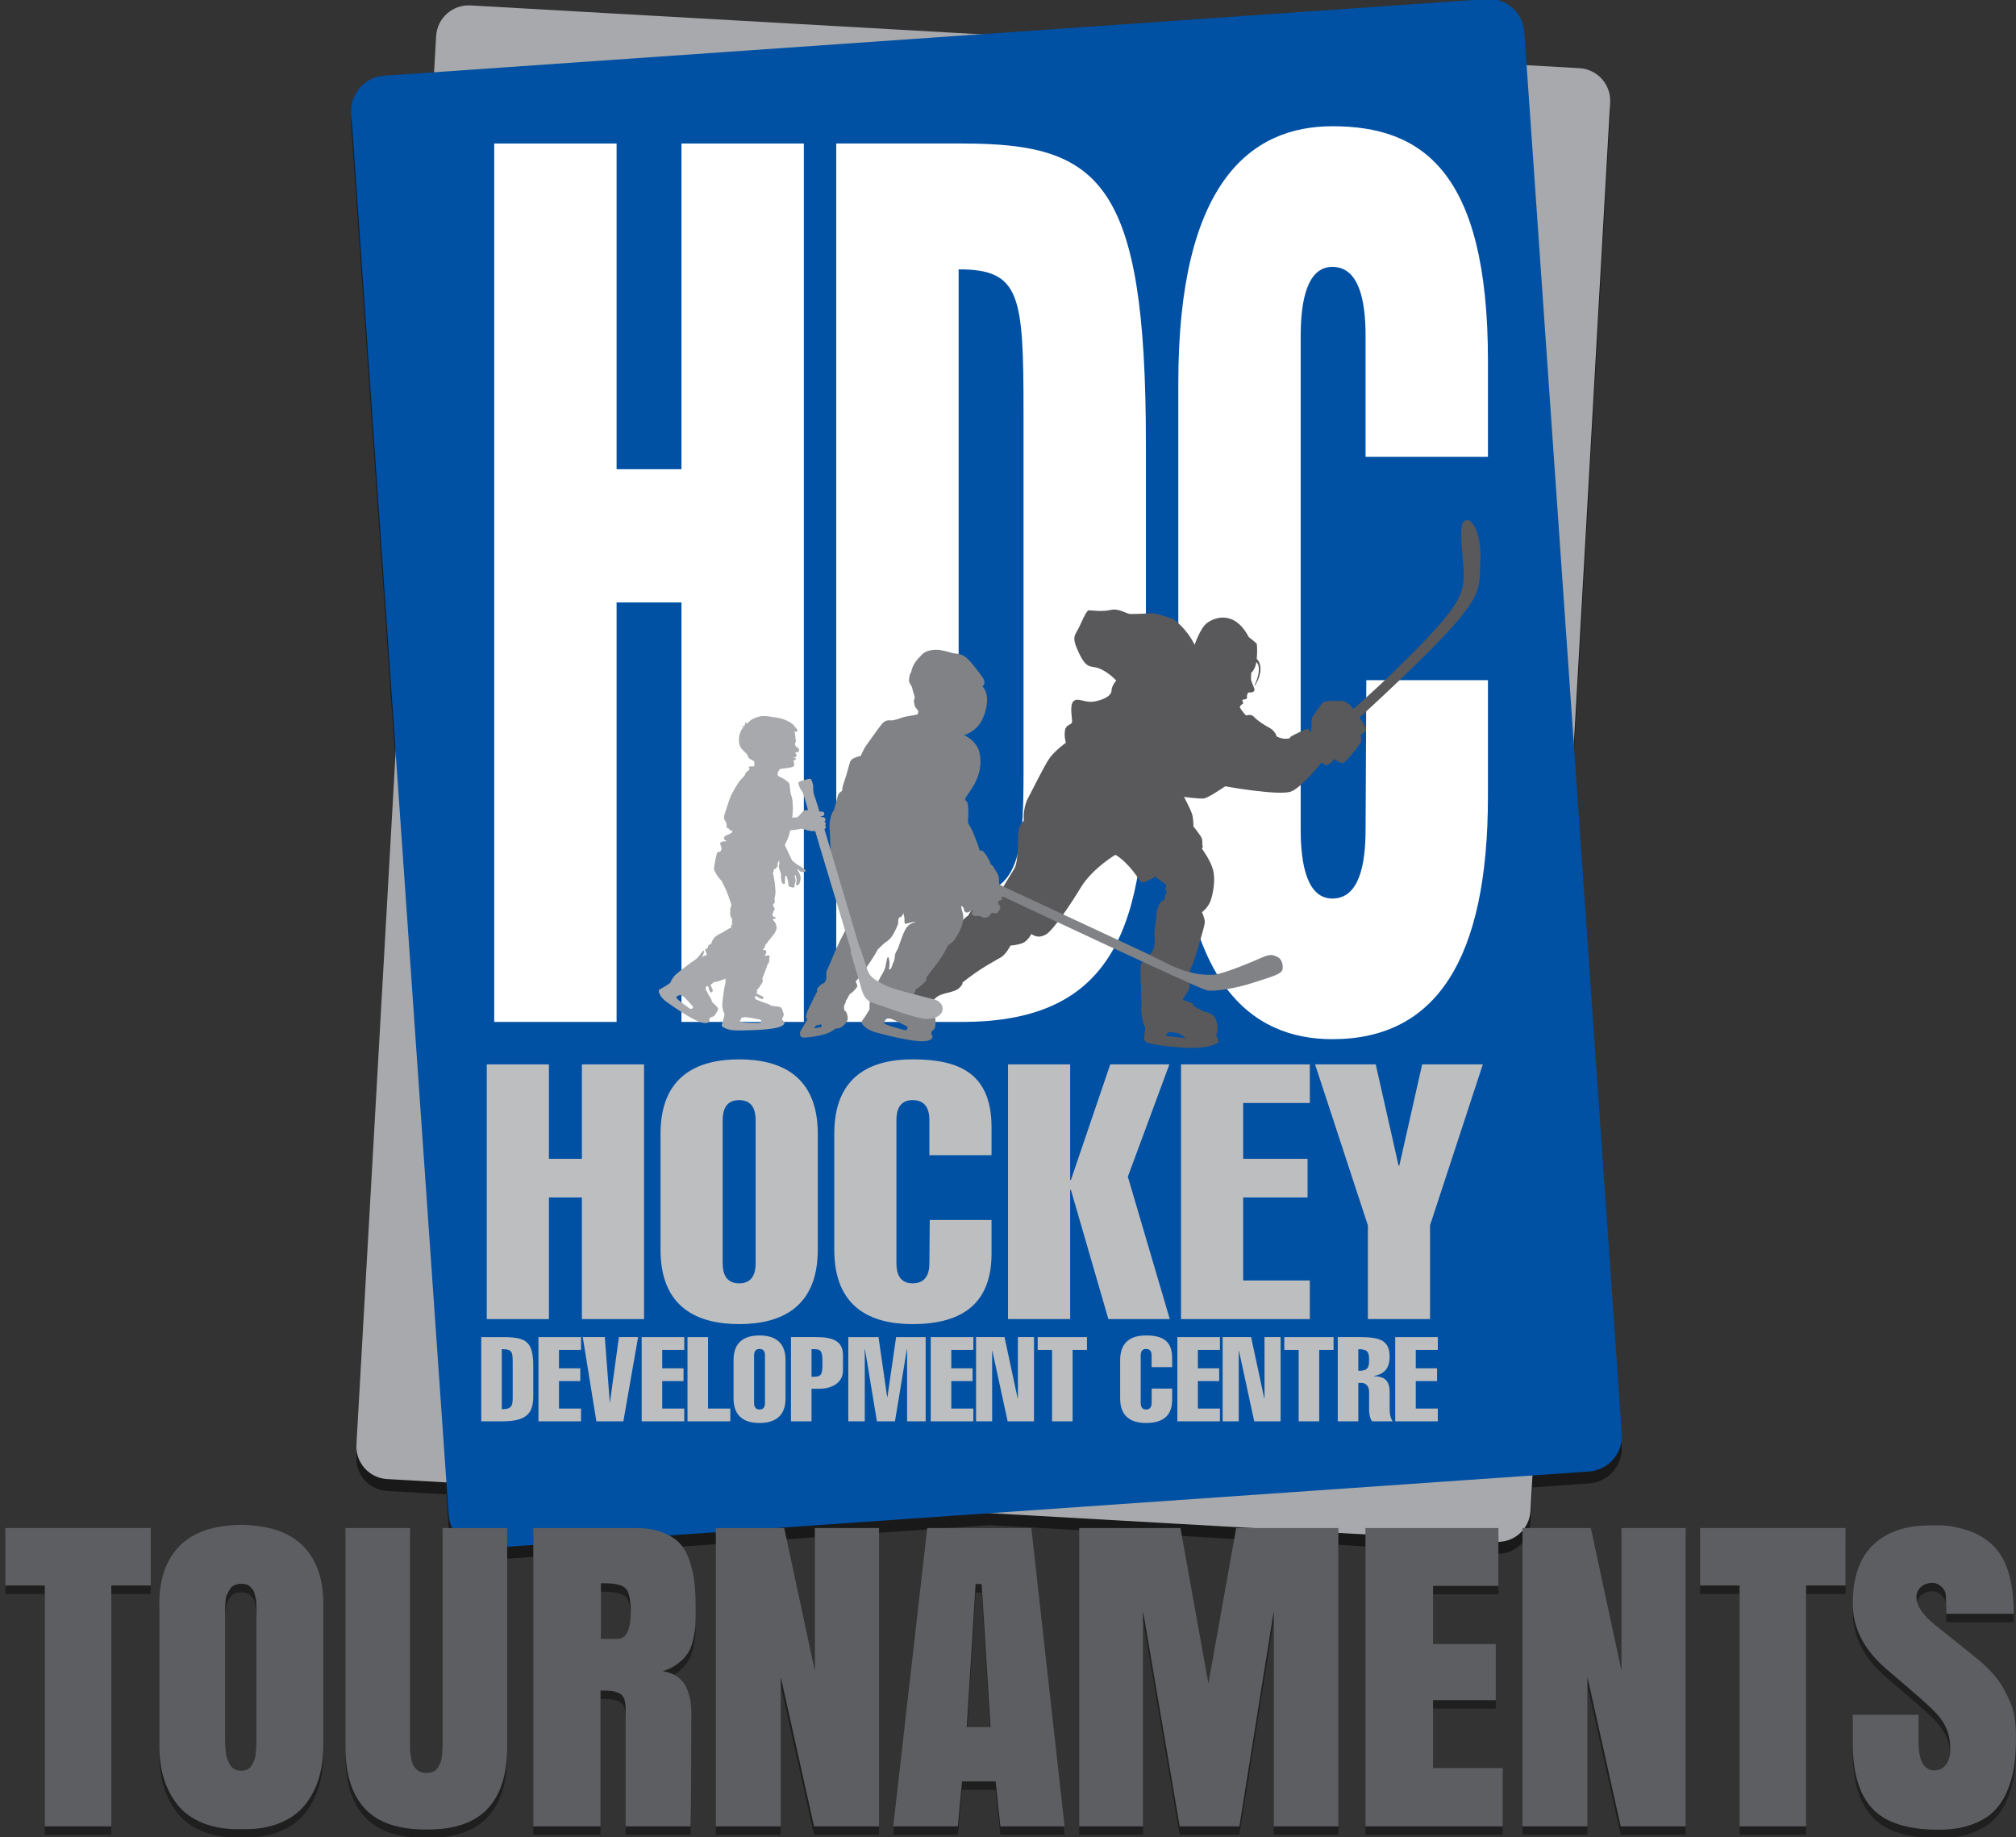 <?xml version="1.0" encoding="utf-8"?>
<!-- Generator: Adobe Illustrator 16.0.0, SVG Export Plug-In . SVG Version: 6.00 Build 0)  -->
<!DOCTYPE svg PUBLIC "-//W3C//DTD SVG 1.1//EN" "http://www.w3.org/Graphics/SVG/1.1/DTD/svg11.dtd">
<svg version="1.1" id="Layer_1_copy" xmlns="http://www.w3.org/2000/svg" xmlns:xlink="http://www.w3.org/1999/xlink" x="0px"
	 y="0px" width="689.542px" height="628.351px" viewBox="0 0 689.542 628.351" enable-background="new 0 0 689.542 628.351"
	 xml:space="preserve">
<rect x="0" y="0" width="689.542" height="628.351" fill="#333333" stroke="none"/>
<path opacity="0.5" enable-background="new    " d="M543.48,507.39l-19.324,1.342l-0.691,12.205
	c-0.35,6.146-5.607,10.846-11.758,10.496l-173.151-9.797l-172.179,11.975c-6.662,0.465-12.439-4.564-12.904-11.227l-0.783-11.266
	l-20.283-1.148c-6.145-0.348-10.846-5.611-10.498-11.756l13.408-236.953L120.134,42.895c-0.465-6.662,4.563-12.438,11.225-12.901
	l17.113-1.191l0.699-12.361c0.348-6.144,5.611-10.844,11.756-10.496l174.369,9.865L508.46,3.771
	c6.664-0.463,12.438,4.562,12.9,11.225l0.793,11.389l18.078,1.022c6.145,0.349,10.846,5.612,10.492,11.755l-12.418,219.5
	l16.396,235.82C555.167,501.15,550.14,506.923,543.48,507.39z"/>
<g>
	<path fill="#BCBEC0" d="M197.109,260.414c-1.016,4.082-2.342,4.328-1.814,7.797c0.104,0.685,0.162,1.449,0.213,2.285
		c0.072,1.227,0.277,1.388-0.658,1.904c-2.928,1.619-2.68,0.297-5.176,2.955c-0.578,0.613-2.912,3.313-3.658,5.623
		c-0.133,0.401-2.5,10.514-2.535,12.041c-0.045,2.006,0.201,0.938,0.615,1.498c0.055,0.074-0.508,2.391-0.51,3.391l0.371,3.773
		c0.002,0.811-1.906,9.667-2.197,11.272c-0.643,3.529-1.496,7.943-2.346,11.423c-0.863,3.545-1.152,7.652-2.273,11.193
		c-0.207,0.652-0.467,2.141-0.541,2.873c-0.068,0.688,0.203,0.707,0.414,1.195c0.348,0.805-0.166,0.713-0.127,1.277
		c0.158,2.295-1.07,2.906,0.824,5.02c0.672-0.082-0.045-0.477,0.994-0.236l7.891,1.816c10.014,2.299,6.137,1.447,13.939,1.732
		c17.127,0.068,34.256,0.064,51.385,0.141c0.707,0.045,1.131-0.025,1.578,0.076c1.076,0.244,0.934-0.328,1.133-0.563
		c1.205-0.232,2.646,0.137,3.314-0.842c0.734-1.072,0.43-2.35-0.432-3.088c-0.76-0.648-9.234-1.594-10.5-1.791
		c-0.268-0.598-0.357-1.516-0.592-2.137c-0.227-0.598-0.332-0.1-0.527-0.881l-1.506-5.525c-0.732-2.855-1.531-5.861-2.432-8.809
		c-0.307-1.002,3.568-15.428,4.133-17.902c0.414-1.815,2.164-7.43,2.125-8.646c-0.027-0.823,0.518-1.045,0.752-2.02
		c0.172-0.725,0.379-1.492,0.553-2.249c0.445-1.935,1.186-2.798-0.027-4.253c-1.041-1.249-8.059-0.331-10.107-0.328
		c-1.061,0.001-10.252-0.104-10.34-0.148c0.6-1.161,0.463-1.453,0.1-2.375c-0.238-0.613-0.279-0.357-0.564-0.882
		c-0.463-0.856-1.107-0.823-2.178-1.001l-0.676-1.327c-0.02-0.731-0.447-1.093-1.041-2.063c-1.227-2.009-2.053-3.019-3.371-4.845
		c-5.156-4.526-3.965-3.627-8.918-5.412c0.016-2.182,1.002-1.719,1.301-2.539c0.328-0.897-0.047-3.064-0.418-5.475
		c-0.111-0.72-0.385-1.522-0.621-2.109c-0.422-1.052-1.252-2.251-1.279-2.331c-0.297-0.862-4.475-2.899-5.4-2.968
		c-1.207-0.09-2.35-0.075-3.303,0.09C201.455,257.261,197.814,259.087,197.109,260.414 M245.271,294.269l0.129,0.149l-5.57,23.48
		l-0.211,0.018l-5.902-23.632L245.271,294.269z M212.228,326.574c0.988-1.164-0.17-1.369,0.336-2.197
		c1.639-2.695,0.902-4.52,1.707-7.709c0.221-0.865-0.188-0.717-0.258-0.918l0.209,0.08l0.773-2.043l-0.225-0.081l2.189-0.918
		c0.096-0.682-0.236-0.853-0.297-1.185c-0.084-0.469,0.01-0.721-0.145-1.263c-0.568-2.001-2.451-6.677-3.434-8.554
		c-0.211-0.399-0.314-0.625-0.59-0.897c-0.563-0.552-0.115-0.253-0.477-0.844c-0.303-0.489-0.365-0.182-0.646-0.917
		c-0.73-1.908-1.775-1.61-1.395-2.651c0.252-0.694,0.348-1.487,0.941-1.941c0.162-0.123,9.992-0.073,11.303-0.101
		c0.859-0.02,0.654,0.236,1.139,0.34c0.668,0.143,0.498-0.367,0.959-0.23c1.271,0.373,0.9,0.686,2.35,0.139
		c0.047-0.018,2.217-0.1,2.648-0.026c0.254,0.452,0.553,2.586,0.752,3.317c0.143,0.525,0.211,0.251,0.441,0.598
		c0.195,0.292,1.186,4.633,1.416,5.389c0.318,1.061,0.676,1.99,0.926,3.059c0.318,1.357,5.041,16.514,5.066,18.588
		c0.012,0.99-2.99,11.355-3.049,12.871c-0.027,0.723,0.402,0.361,0.34,1.615c-0.033,0.654-0.068,1.238-0.035,1.926
		c0.041,0.865,0.807,2.869,0.803,3.143l-19.535-0.182c0.004-0.412,0.404-0.061,0.783-1.451c0.189-0.699-0.047-0.584-0.371-1.406
		c-0.336-0.855,1.051-0.947,0.607-3.182c-0.322-1.613-0.738-1.781-1.777-2.527c-0.66-0.479-1.938-1.361-2.129-2.088
		c0.375-0.385,1.486-0.512-0.029-2.563c-0.672-0.908-1.27-1.168-2.365-1.578l-0.453-2.039c0.369-0.248,0.574-0.26,0.947-0.604
		C212.14,327.087,211.978,326.871,212.228,326.574 M187.412,332.503l0.158,0.037c-0.361,0.48-2.59,1.162-2.008,2.162l-0.021,0.209
		l1.561,0.029c0.049,0.488-0.285,3.768-0.396,4.4c-0.371,2.133,1.283,2.291,1.98,2.582l0.229,1.564
		c-1.502-0.072-3.463-0.545-4.975-0.813c-0.861-0.15-1.613-0.246-2.482-0.4c-1.314-0.238-1.172-0.428-0.975-1.381
		c0.328-1.582,0.201-3.564,0.549-5.219c0.314-1.5,0.607-3.264,0.9-4.799c0.342-1.789,3.787-18.791,3.875-18.902
		c0.42,0.369,0.768,2.217,0.859,3.08c0.219,2.047-0.201,1.785,1.486,2.186c-0.057,0.689-0.236,0.576-0.234,1.053
		c0.006,0.588-0.174,0.197-0.512,0.684c-0.205,0.293-0.008,1.658-0.232,2.271c-0.805,2.188,1.061,2.988,0.32,4.123
		c-0.686,0.012-0.756-0.068-1.033,0.15l0.518,1.107c0.08,0.264,0.402,2.432,0.328,2.576l0.775,0.309L187.412,332.503z
		 M198.322,319.423c-0.932-0.271-0.211-2.682,0.033-3.348c0.039-0.111,0.93-1.168,1.072-1.219c0.65-0.226,0.855-0.526,1.537-0.492
		l1.813,29.562l-1.004-0.014l0.031-0.215c-0.576,0.697-0.973,0.055-1.496-0.072l-0.961,0.734c-0.672-0.023,0.377-0.246-0.719-0.297
		c-0.719-0.031-0.117,0.266-0.844,0.057c-0.381-0.109-0.992,0.357-2.063,0.357c-0.563,0-4.174-0.533-4.424-0.605l0.541-1.674
		c0.582,0.057,1.563-0.357,1.84-0.75c0.252-0.363,0.418-1.549,0.447-1.883c0.068-0.779,0.02-1.729,0.078-2.572
		c0.049-0.67,0.26-1.613,0.26-2.383c1.088,0.029,1.805-0.619,1.859-1.633c0.072-1.336-0.953-1.43-1.572-1.775l-0.125-1.059
		l0.949,0.102c0.857-1.361,1.008-0.854,1.236-2.334c0.232-1.508-0.598-1.57-1.42-2.074l0.141-0.732
		c0.016-0.021,1.291-0.539,1.523-0.707c0.551-0.396,1.043-2.48,0.934-3.311C197.734,319.121,198.058,319.839,198.322,319.423
		 M211.099,341.257c-0.33,0.123-2.07-0.529-2.479-0.672c-0.973-0.354-1.896-0.252-1.252-1.584c0.213-0.441,0.193-0.293,1.051,0.018
		c1.045,0.377,1.297,0.975,1.826,1.492C210.523,340.783,211.054,340.906,211.099,341.257 M237.861,339.941
		c0.906-0.611,0.912-1.941,1.217-3.199c0.131-0.547,0.592-3.367,1.004-3.473l2.299,9.094l-0.23,0.131l-3.635-0.588L237.861,339.941z
		 M209.81,344.634c-2.301-0.16-2.789,0.811-2.729-1.98l7.563,2.098C214.585,344.779,210.296,344.669,209.81,344.634"/>
	<path fill="#A7A9AC" d="M511.707,527.351l-379.3-21.465c-6.145-0.35-10.844-5.609-10.496-11.756l27.262-481.776
		c0.348-6.144,5.611-10.844,11.756-10.496l379.3,21.462c6.145,0.349,10.844,5.612,10.496,11.755l-27.26,481.774
		C523.119,522.998,517.855,527.697,511.707,527.351"/>
	<path fill="#0050A4" d="M543.48,503.302l-377.104,26.219c-6.66,0.467-12.438-4.563-12.902-11.225l-33.34-479.489
		c-0.465-6.662,4.563-12.438,11.225-12.901L508.46-0.316c6.664-0.463,12.438,4.562,12.9,11.225l33.344,479.493
		C555.167,497.062,550.14,502.837,543.48,503.302"/>
	<polygon fill="#FFFFFF" points="169.037,349.527 169.037,49.084 210.894,49.084 210.894,160.484 233.085,160.484 233.085,49.084 
		274.943,49.084 274.943,349.527 233.085,349.527 233.085,206.056 210.894,206.056 210.894,349.527 	"/>
	<path fill="#FFFFFF" d="M286.031,49.086h43.117c46.902,0,62.789,12.658,62.789,102.536v107.181
		c0,56.964-10.086,90.724-62.789,90.724h-43.117V49.086z M327.888,306.486c20.426,0,22.191-13.083,22.191-41.776V141.074
		c0-40.088-1.011-48.949-22.191-48.949V306.486z"/>
	<path fill="#FFFFFF" d="M508.931,232.641v39.666c0,56.118-17.904,83.126-53.205,83.126c-27.738,0-52.703-18.988-52.703-87.769
		V130.946c0-68.78,24.961-87.769,52.703-87.769c30.51,0,53.205,15.191,53.205,80.174v32.914h-41.857v-41.353
		c0-12.238-2.271-23.631-11.348-23.631c-8.574,0-10.844,11.393-10.844,23.631V283.7c0,12.236,2.27,23.63,10.844,23.63
		c9.076,0,11.348-11.393,11.348-23.63l0.252-51.059H508.931L508.931,232.641z"/>
	<path fill="#59595B" d="M308.189,339.687c0.721-7.229,2.057-7.861,2.057-7.861s1.4,0.262,2.563-0.488c0,0,1.107-2.088,2.9-3.377
		c1.793-1.291,2.723,0.074,3.453-0.912c0.729-0.982,8.711-10.248,9.896-11.893c1.186-1.639,2.072-1.951,2.072-1.951
		s1.305-2.753,2.809-3.158c1.506-0.405,2.549-0.041,2.549-0.041s3.717-2.521,5.49-3.257c0,0-0.371-0.79-0.094-1.284
		c0.275-0.495,3.559-6.004,5.028-8.34c1.469-2.342,1.209-10.082,1.391-12.459c0.182-2.372,1.863-3.963,1.863-3.963
		s-0.353-4.324,1.375-7.547c1.725-3.225,5.571-11.156,7.401-13.781c1.826-2.629,5.647-5.352,5.647-5.352s-0.649-1.801-0.36-4.023
		c0.295-2.225,2.164-2.025,2.422-2.91c0.259-0.885-1.014-5.826,0.545-7.272c1.563-1.444,3.962,0.851,7.498,0.054
		c3.535-0.797,5.445-2.085,5.488-3.719c0.043-1.637,1.612-3.377,1.612-3.377s-2.272-2.59-5.516-4.016
		c-3.24-1.427-4.35,0.627-7.234-5.399c-2.885-6.027-1.25-5.834,0.371-9.509c1.619-3.674,2.482-5.139,3.066-5.121
		c0.586,0.015,4.439,0.564,7.383-0.1c2.949-0.665,5.354,1.334,6.758,1.372c1.406,0.038,5.863-0.141,7.273-0.251
		c1.406-0.111,7.443,1.984,7.443,1.984s4.598,3.248,7.262,8.821c0,0,1.904-5.6,4.061-7.327c2.154-1.727,9.311-5.131,14.477,4.689
		c0,0,2.16,1.605,2.701,2.274c0,0,0.338,1.377,0.004,5.177c0,0,1.293,0.936,1.287,3.416c-0.002,1.289-0.41,3.533-2.148,6.062
		c0,0,0.023-0.267,0.383-1.056c0.881-1.94,1.248-3.729,1.219-4.984c-0.021-0.993-0.268-1.832-0.873-2.348
		c0,0-0.242,2.292-1.779,3.738c0,0,0.002,1.607-0.057,2.081c-0.059,0.474,1.227,3.247,1.219,3.544
		c-0.008,0.297-0.08,1.187-2.043,1.016c0,0-0.717,0.516-0.516,1.771c0,0-0.021,0.714-1.283,0.62l-0.381,0.287
		c0,0,0.264,0.603,0.352,0.902c0.086,0.301-0.432,0.465-0.721,0.695c-0.285,0.23-0.445,0.881-0.445,0.881s1.393,2.18,2.223,2.737
		c0,0,1.66-0.67,2.658,0.487c1.002,1.158,3.58,2.834,4.689,3.4c1.109,0.564,2.537,1.496,3.008,3.234c0,0,2.17,1.308,4.527,0.656
		c0,0-0.088-0.24,0.482-0.641c0.574-0.402,3.186-1.58,4.186-2.088c0.996-0.509,1.654-0.612,1.834-0.25
		c0.176,0.361,0.576,1.088,0.576,1.088s0.473-1.715,0.35-2.49c-0.117-0.777,0.027-2.676,0.51-3.26
		c0.488-0.582,2.291-3.151,2.975-4.145c0.684-0.994,1.52-0.733,1.994-0.898c0.475-0.166,3.797-0.077,4.74-0.172
		c0.939-0.092,2.826,1.268,3.277,1.815c0.455,0.548,0.818,1.034,0.818,1.034s15.195-13.238,27.148-26.3
		c11.947-13.062,11.061-15.987,10.115-26.608c-0.945-10.621-0.041-11.49,1.721-11.664c1.762-0.178,4.797,4.589,4.471,13.502
		c-0.328,8.915,0.49,11.057-8.223,21.419c-8.713,10.362-33.123,32.569-33.123,32.569s2.031,2.844,2.186,3.852
		c0.146,1.009-1.73,2.072-1.73,2.072l0.117,2.234c-1.016,1.869-5.295,7.33-6.352,7.415c-1.057,0.082-2.77-1.414-2.77-1.414
		s-2.002,2.513-2.959,2.153c-0.959-0.363-1.469-0.934-1.469-0.934s-6.461,8.191-10.283,9.872
		c-3.824,1.683-22.709-1.726-22.709-1.726s-5.732,3.973-7.318,4.154c-1.586,0.18-6.752-0.519-6.752-0.519s2.428,4.526,2.824,6.1
		c0.396,1.574,0.418,4.028,0.418,4.028s2.213,2.734,2.711,3.752c0.5,1.018,0.283,2.573,0.283,2.573l0.248,0.564l-0.369,0.661
		c0,0,2.967,3.981,3.844,7.352c0.877,3.372-0.047,8.255-0.9,10.574c-0.854,2.318-2.916,3.825-2.916,3.825s1,2.034,0.963,3.486
		c-0.039,1.447-3.215,11.736-3.787,13.393c-0.572,1.66-1.291,2.307-1.346,4.316c-0.053,2.008,0.154,4.018-0.219,4.9
		c-0.377,0.881-2.211,3.844-2.211,3.844s2.523,0.85,3.133,1.092c0.609,0.236,0.416,0.9,0.416,0.9s3.199,1.982,4.16,2.121
		c0.961,0.137,3.143,0.863,3.785,3c0.648,2.139,0.518,3.584-0.043,4.908l0.902,2.365c0,0-2.453,2.945-14.197,1.85
		c-11.744-1.1-11.201-1.754-11.334-3.207l0.356-3.447c0,0-0.752-1.473-1.055-3.266c-0.304-1.791-0.356-3.021-0.236-4.244
		c0.121-1.223-0.604-13.398-0.141-14.279c0.463-0.881,2.896-3.154,3.709-4.029c0.813-0.871,1.161-3.982,0.938-5.547
		c-0.221-1.568,0.264-3.23,0.519-6.122c0.256-2.893,0.679-5.559,2.894-6.279c0,0,0.047-1.783,0.4-1.886
		c0.355-0.103,0.199-0.888,0.199-0.888s-0.514-1.162-0.252-1.392c0.441-0.389,0.053-1.066,0.053-1.066l-3.53-2.663
		c0,0-3.118,1.702-3.827,1.908c-0.711,0.201-1.398-0.373-1.398-0.373s-3.697-6.234-8.453-9.039c0,0-7.855,4.583-11.9,11.279
		c-4.045,6.695-9.621,14.687-11.852,15.966s-3.707,0.682-5.006-0.137c0,0-1.203,2.311-2.891,3.045
		c-1.689,0.734-4.244,0.891-4.244,0.891s-1.486,2.975-3.271,4.037c-1.785,1.066-6.951,3.604-13.236,8.68
		c0,0,0.607,0.238-1.104,1.867c-1.715,1.623-5.75,1.402-7.908,3.244c-2.158,1.84-1.676,3.521-3.596,6.148
		c-1.912,2.627-5.336,5.768-6.191,1.617l-2.313,1.053C307.998,350.058,307.466,346.921,308.189,339.687 M399.021,354.296
		c0.412,0.08,1.291,0.246,3.049,0.396c1.703,0.146,3.434,0.443,3.434,0.443s-1.203-1.467-3.287-1.875s-2.254-0.201-2.676-0.07
		C399.13,353.322,398.611,354.214,399.021,354.296"/>
	<path fill="#808285" d="M274.615,354.863c0.988,0.203,6.646-0.645,8.709-1.563c2.061-0.922,2.322-1.447,2.387-1.479
		c0.068-0.031,1.18,0.035,1.764-0.32c0.59-0.355,2.936-1.807,2.414-4.014c-0.516-2.205-1.07-1.408-1.17-2.355
		c-0.096-0.947,0.029-1.246,0.08-1.395c0.051-0.146,0.447-0.711,0.447-0.902c-0.002-0.186,0.02-0.564,0.189-0.703
		c0.17-0.141,0.846-1.445,0.955-1.693c0.109-0.248,0.334-0.512,0.811-0.809c0.477-0.295,2.244-2.045,2.031-2.605
		c-0.211-0.559-0.615-1.326-0.473-1.486c0.145-0.158,0.574-0.285,3.896-5.072c3.326-4.791,3.244-5.412,3.785-5.928
		c0.545-0.516,2.141-2.15,2.693-2.412c0.553-0.258,1.68-1.34,2.252-2.354c0.574-1.01,1.92-3.482,1.834-4.338
		c-0.084-0.857,0.297-1.703,0.438-1.699c0.143,0.007,0.598-0.101,0.734-0.306c0.139-0.206,0.762-1.391,0.705-0.91
		c-0.057,0.478,0.264,1.138,0.26,1.655c-0.004,0.515-0.061,1.904,0.326,1.81c0.385-0.098,3.65-0.963,3.363-0.646
		c-0.287,0.318-2.123,0.273-3.375,2.568s-2.215,5.934-2.652,6.721c-0.439,0.781-0.846,1.445-0.914,2.182
		c-0.07,0.734-0.158,1.688-0.412,2.094c-0.252,0.404-0.781,2.113-0.959,2.395c-0.174,0.281-0.582,0.383-0.645,0.271
		c-0.059-0.109,0.24-1.604,0.143-2.551c-0.1-0.947-0.402-2.387-0.775-1.281c-0.375,1.104-0.408,2.652-0.91,3.869
		c-0.498,1.211-0.998,1.695-2.113,3.977c-1.113,2.275-2.592,5.188-2.83,6.434c-0.236,1.252-0.234,2.541-0.154,2.813
		c0.082,0.27-0.461,1.162-1.338,2.539c-0.877,1.383-1.635,2.063-1.41,2.525c0.225,0.461,1.348,2.289,5.207,3.316
		c3.859,1.027,11.686,2.998,15.688,2.93c4-0.068,3.434-1.918,3.223-2.102c-0.211-0.186-0.377-0.75-0.209-1.076
		c0.17-0.326,0.799-0.711,1.119-1.316c0.322-0.604,0.336-3.043,0.094-3.484c-0.244-0.434-2.369-1.287-3.037-1.553
		c-0.666-0.266-0.805-0.602-0.875-0.779c-0.068-0.18-1.904-1.512-2.238-1.729c-0.332-0.215-0.902-0.822-1.293-1.123
		s-0.588-0.395-0.758-0.605c-0.166-0.213-0.541-1.289-0.068-1.445c0.471-0.156,0.781,0.064,0.988,0.578
		c0.209,0.51,1.564,1.58,1.758,1.273c0.195-0.309,0.529-0.818-0.264-1.512c-0.793-0.697-1.623-1.316-1.285-1.783
		c0.34-0.465,0.447-0.713,0.373-0.939c-0.076-0.223,0.531-0.254,1.371-0.996c0.844-0.74,2.342-2.033,2.346-2.361
		s-0.25-0.482,0.266-1.209c0.518-0.721,5.236-6.508,6.432-9.24c1.197-2.734,1.941-1.305,3.752-4.564
		c1.809-3.26,2.727-5.764,1.92-8.217c-0.809-2.452-0.244-2.266-0.035-1.917c0.209,0.35,0.561,0.537,0.521,0.964
		c-0.037,0.427,0.369,1.031,0.822,1.091c0.451,0.06,1.119-0.235,1.283-0.399c0.166-0.162,0.813-0.62,0.877-0.302
		c0.063,0.32-0.658,1.095-0.195,1.407c0.463,0.317,1.021,0.646,1.723,0.459c0.703-0.184,1.66,0.325,2.135,0.546
		c0.473,0.222,1.807-0.162,1.939-0.412c0.133-0.254,1.063-1.403,1.273-1.22c0.211,0.185,1.119,0.323,1.598,0.028
		c0.479-0.296,1.143-1.883,0.963-2.188c-0.182-0.306-0.738-0.818-0.676-1.061c0.063-0.245-0.006-0.586-0.016-0.655
		c-0.01-0.066,0.496-0.32,0.748-0.398c0.248-0.08,0.639-0.317,0.586-0.545c-0.053-0.228-0.668-1.181,1.23-0.273
		c1.897,0.904,66.325,31.207,68.847,31.658c2.52,0.451,9.604-0.6,15.748-2.609c6.145-2.012,9.668-2.863,10.063-4.51
		c0.4-1.645-0.379-3.678-1.572-4.229c-1.197-0.551-2.07-1.352-5.139-0.021c-3.063,1.334-13.834,6-17.229,6.039
		c-3.396,0.037-7.865-0.092-15.475-3.85l-7.609-3.756l-49.777-23.209c0,0-0.121-0.571-0.146-0.941
		c-0.023-0.373,0.16-1.686-0.527-2.84c-0.689-1.154-1.781-3.076-1.984-3.027c-0.205,0.051-0.482-0.102-0.4-0.373
		c0.084-0.266-1.096-2.506-1.855-3.487c-0.759-0.981-1.246-1.129-1.586-1.039c-0.34,0.091-0.451-0.224-0.377-0.372
		c0.074-0.151-1.563-4.489-2.195-5.954c-0.633-1.468-1.65-2.812-1.686-3.441c-0.033-0.628,0.076-1.603,0.111-2.241
		c0.035-0.638,0.066-4.229-0.514-4.717c-0.576-0.49-0.717-0.846-0.426-1.305c0.293-0.461,1.344-1.956,2.105-3.131
		c0.764-1.178,4.443-6.669,2.4-13.252c0,0-1.182-3.364-5.031-5.027c0,0,3.924-1.041,6.004-4.92c2.08-3.88,2.773-9.406,0.27-11.758
		c0,0,1.633-0.96-0.014-3.211c-1.648-2.248-4.453-6.179-6.271-7.187c-1.816-1.009-3.244-0.804-3.781-0.968
		c-0.537-0.166-3.77-1.063-4.857-1.133c-1.088-0.073-4.09-0.085-5.621,1.495c-1.531,1.581-3.357,3.245-3.855,6.312
		c0,0-0.369,0.047-0.512,1.119c-0.145,1.074-0.359,1.758,0.061,2.477c0.42,0.722,0.824,1.302,0.844,1.648
		c0.023,0.352,0.625,2.291,0.771,2.717c0.148,0.426,0.09,0.691-0.033,0.988c-0.131,0.299-0.211,0.754-0.125,1.049
		c0.084,0.295,0.137,1.436,0.525,1.901c0.387,0.466,0.938,0.91,0.898,1.337c-0.039,0.428,0.066,0.883-0.289,1.023
		c-0.357,0.14-2.217,0.447-3.227,0.625c-1.008,0.177-1.807,0.349-2.584,0.684c-0.779,0.336-2.373,0.705-2.953,0.756
		c-0.578,0.049-2.006-0.471-3.42,1.283c-1.418,1.753-4.357,6.046-5.201,7.139c-0.844,1.093-1.477,2.745-1.73,3.152
		c-0.25,0.408,0.043,0.512-0.617,0.667c-0.66,0.155-2.799,0.642-3.246,1.917c-0.445,1.277-1.178,4.326-1.514,5.19
		c-0.332,0.862-1.18,3.597-1.174,3.997c0.004,0.396,0.088,0.667-0.195,0.844c-0.283,0.178-1.07,0.606-1.289,1.479
		c-0.215,0.871-1.154,4.323-1.338,4.885c-0.188,0.563-0.477,0.507-0.85,1.61c-0.373,1.104-0.602,2.256-0.682,3.089
		c-0.082,0.83,0.254,4.891,0.225,6.113c-0.031,1.223,0.266,3.154,0.076,3.693c-0.188,0.539-0.504,1.002-0.523,1.592
		c-0.016,0.588,0.055,1.331,0.254,1.61c0.201,0.278,0.15,0.613,0.164,0.729c0.016,0.114,2.701,10.246,3.422,12.193
		c0.719,1.949,1.49,3.585,1.627,3.894c0.131,0.313,0.219,0.63,0.201,1.029c-0.02,0.401,0.109,1.206,0.408,1.541
		c0.303,0.338,0.873,0.404,0.732,0.961c-0.139,0.555-0.432,1.742-0.621,2.096c-0.188,0.355-0.332,0.514-0.637,1.232
		c-0.309,0.715-1.035,1.984-1.65,3.209c-0.615,1.227-2.428,5.191-2.891,6.514c-0.463,1.328-1.688,3.479-1.848,4.41
		c-0.16,0.938,0.016,1.592-0.018,2.066c-0.031,0.475-0.373,1.27-0.709,1.592c-0.334,0.322-0.492,0.182-0.881,0.439
		c-0.389,0.262-1.627,1.385-1.617,1.828c0.01,0.441,0.156,0.656-0.141,1.098c-0.295,0.436-1.377,2.592-2.426,4.836
		c-1.047,2.242-1.148,2.916-1.127,3.078s-0.199,0.096-0.078,0.502c0.123,0.404,0.551,0.633,0.443,0.879
		c-0.109,0.25-2.354,3.771-2.443,4.162c-0.092,0.383,0.041,1.051,0.041,1.051S273.628,354.662,274.615,354.863 M310.146,352.207
		c-0.26,0.455-2.367-0.365-3.678-0.689c-1.307-0.32-3.26-1.02-3.871-1.398c-0.613-0.375-0.004-0.844,0.383-1.387
		c0.389-0.539,1.004-0.41,1.834-0.236c0.832,0.176,5.283,2.521,5.283,2.521C310.535,351.136,310.402,351.751,310.146,352.207
		 M278.529,351.664c0.057-0.111,0.611-0.994,0.611-0.994s0.809,0.002,1.107-0.143c0.297-0.143,0.59-0.322,0.584-0.111
		c-0.01,0.209,0.299,0.139,0.074,0.871C280.908,351.289,278.472,351.775,278.529,351.664"/>
	<path fill="#A7A9AC" d="M319.806,341.91c-1.445-0.449-14.08-3.354-16.771-4.795c-2.689-1.443-5.352-2.432-6.316-5.266
		c-0.963-2.834-2.408-7.393-2.408-7.393l-0.225-0.121l-12.098-40.714c0,0,1.135-0.991,0.129-1.12
		c0.281-0.33,0.438-0.885,0.297-1.027c-0.143-0.143-0.48-0.474-0.48-0.474s0.467-0.259,0.408-0.731
		c-0.055-0.473-0.424-0.921-1.627-0.839l-0.029-0.19c0,0,0.852-0.129,0.977-0.257c0.129-0.131,0.426-0.544,0.242-0.864
		c-0.184-0.317-0.27-0.672-1.615-0.507c-0.227-0.969-2.025-6.339-2.025-6.339s-0.156-1.384-0.113-2.031
		c0.043-0.65-0.283-1.676-0.48-2.113c-0.199-0.438-0.229-0.91-1.162-0.697c-0.936,0.211-2.791,0.777-2.791,0.777
		s-0.893,0.153-0.566,1.146c0.326,0.993,0.992,2.208,1.305,2.492c0.309,0.283,1.924,6.233,1.924,6.233s-1.303-0.165-2.109,0.791
		c-0.807,0.957-1.303,1.678-1.996,1.725c-0.693,0.047-1.305,0.047-1.305,0.047s0.27-2.254,0.213-3.4s-0.057-2.03-0.213-2.916
		c-0.156-0.886-0.453-1.43-0.58-2.291c-0.129-0.863-0.057-0.225-0.213-1.654c-0.156-1.429-0.027-1.346-0.779-2.007
		c-0.75-0.663-1.416-1.063-2.053-1.358c-0.639-0.295-1.262-0.686-1.262-0.686s-0.27-0.945,0.143-1.499
		c0.41-0.555,0.396-0.815,0.906-0.886c0.51-0.071,1.898-0.166,2.479-0.295c0.58-0.13,1.742-0.225,1.941-0.709
		c0.197-0.484,0.07-0.932-0.072-1.369c-0.141-0.438,0.17-0.686,0.596-0.686c0.27-0.318,0.199-0.709-0.51-0.674
		c-0.129,0.023-0.057-0.152,0.17-0.211c0.227-0.059,0.58-0.059,0.652-0.295c0.07-0.237,0.184-0.604,0.014-0.639
		c-0.17-0.035-0.439-0.495-0.313-0.684c0.566-0.072,0.979-0.155,1.148-0.52c0.168-0.367,0.141-0.675-0.283-1.004
		c-0.426-0.332-1.246-0.898-1.006-1.582c0.24-0.686,0.354-0.77,0.254-1.017c-0.098-0.248-0.098-0.413-0.127-0.909
		c-0.029-0.496-0.057-1.43-0.469-2.22c0.326,0.26,0.695,0.188,0.695,0.188s0.326-0.035,0.326-0.354c0-0.32,0.609,0.153-0.17-0.709
		c-0.779-0.861-0.596-0.756-1.162-1.382c-0.566-0.625-2.309-1.559-3.287-1.842c-0.977-0.284-1.926-0.603-3.016-0.686
		c-1.09-0.081-1.928-0.353-2.523-0.377c-0.594-0.023-1.74-0.153-2.803,0.118s-2.563,0.908-3.018,1.357
		c-0.453,0.449-1.174,1.087-1.174,1.087l-0.51-0.555l-0.143,0.177l0.184,0.578l-0.367-0.083l0.184,0.401l-0.313,0.248l-1.02,0.143
		l0.893,0.189c0,0-0.227,0.153-0.709,0.885c-0.48,0.732-1.033,2.232-0.934,3.885c0.099,1.653,0.639,2.457,1.346,3.178
		c0.707,0.719,1.076,0.979,1.389,1.381c0.311,0.4,0.254,0.943,0.691,1.346c0.441,0.401,0.979,0.637,1.035,0.637
		c0.056,0,0.27,0.367,0.27,0.367l0.113-0.307c0,0,0.68,0.496,0.383,2.09l-1.459,0.059c0,0-0.637,0.142-0.369,0.473
		c0.27,0.33,0.283,0.543,0.283,0.543s-0.17,0.047-0.34,0.26c-0.17,0.212-1.105,0.744-1.176,1.311c-0.07,0.568-1.104,1.439-1.77,2.21
		c-0.666,0.767-2.918,4.355-3.598,6.339s-1.348,4.031-1.621,4.936c-0.277,0.903-0.447,1.682,0,2.355
		c0.445,0.674,0.637,1.061,0.594,1.559c-0.043,0.496-0.064,0.903,0.34,1.1c0.404,0.195,0.68,0.248,0.723,0.548
		c0.041,0.303,0.445,0.442,0.914,0.249c0.043,0.371-0.086,0.831-0.766,1.115c-0.68,0.283-1.189,0.495-1.742,0.832
		c-0.553,0.336-0.531,1.328,0.617,1.683c-0.936,0.301-1.359-0.213-2.295,0.671c0.063,0.64,0.51,1.631,0.51,1.631
		s-0.148,1.381-0.725,1.416c-0.445-0.124-0.656,0.071-0.869,0.479c-0.211,0.408-1.063,4.678-1,5.404
		c0.064,0.724,1.594,3.24,2.486,3.842c0.34,0.549,1.063,2.232,1.424,2.834c0.361,0.602,1.68,4.411,1.871,4.977
		c0.189,0.566,0.148,1.01-0.086,1.504c-0.195,0.416-0.24,0.724-0.09,1.357c-0.063,0.168-0.096,0.336-0.102,0.631
		c-0.014,0.688,0.17,0.778,0.184,0.97c0.016,0.192,0.186,0.725,0.611,0.994c-0.273,0.112-0.074,0.497-0.135,0.795
		c-0.061,0.297-0.18,0.506,0.059,0.619c0.24,0.117,0.176,0.209,0.176,0.209s-0.637,0.348-0.551,0.861
		c0.086,0.512-0.039,0.551-0.039,0.551l-0.191-0.113c0,0-1.287,0.789-1.625,0.996c-0.34,0.203-0.342-0.289-0.375,0.289
		c-0.926,0.412-2.648,1.299-3.24,1.832c-0.592,0.535-1.264,1.787-1.287,2.203c-0.021,0.424-0.709,0.313-0.988,0.752
		c-0.279,0.438-0.131,0.611-0.262,0.834c-0.131,0.225-0.051,0.035-0.461,0.313c-0.412,0.271-0.498,0.148-0.209,0.902
		c0.285,0.752,0.518,1.09,0.164,1.348c-0.258-0.125-0.469,0.039-0.611,0.176c-0.115,0.105-0.512,0.197-0.801,0.311
		c0.156-0.256,0.303-0.518,0.393-0.756c0.275-0.719,0.576-1.852-0.127-1.164c-0.703,0.691-1.309,1.809-2.152,2.543
		c-0.842,0.734-1.414,0.938-3.135,2.268c-1.719,1.328-3.957,3.004-4.609,3.844c-0.65,0.838-1.129,1.773-1.166,1.994
		c-0.037,0.223-0.791,0.711-1.992,1.451c-1.199,0.744-2.047,1.018-2.043,1.422c0.002,0.402,0.203,2.059,2.844,3.939
		c2.637,1.879,8.029,5.611,11.186,6.734c3.158,1.125,3.402-0.385,3.307-0.58c-0.098-0.193-0.018-0.65,0.236-0.842
		c0.254-0.189,0.891-0.283,1.365-0.629c0.477-0.344,1.396-2.109,1.369-2.502c-0.029-0.389-1.375-1.633-1.799-2.021
		c-0.424-0.387-0.406-0.672-0.395-0.822c0.012-0.148-0.93-1.66-1.109-1.912c-0.18-0.256-0.4-0.861-0.594-1.195
		c-0.195-0.332-0.314-0.459-0.369-0.66c-0.051-0.201,0.057-1.1,0.484-1.07c0.428,0.025,0.59,0.277,0.561,0.711
		c-0.027,0.434,0.635,1.609,0.9,1.443c0.268-0.164,0.719-0.438,0.355-1.176c-0.361-0.74-0.777-1.434-0.342-1.676
		c0.439-0.236,0.617-0.385,0.641-0.57c0.025-0.188,0.512-0.029,1.445-0.318c0.936-0.293,2.592-0.791,2.715-1.029h0.002
		c0.045,0.324,0.07,0.65,0.049,0.963c-0.063,1.012-0.336,1.482-0.598,3.426c-0.266,1.939-0.648,4.43-0.484,5.418
		c0.162,0.992,0.533,1.961,0.678,2.146c0.145,0.188-0.047,0.967-0.373,2.186c-0.326,1.219-0.754,1.883-0.438,2.188
		c0.318,0.305,1.766,1.449,5.238,1.438c3.471-0.012,10.477-0.117,13.75-0.982c3.273-0.863,2.275-2.141,2.051-2.236
		c-0.227-0.096-0.523-0.486-0.48-0.768c0.045-0.281,0.453-0.699,0.545-1.221c0.09-0.52-0.596-2.357-0.922-2.643
		c-0.326-0.277-2.32-0.484-2.945-0.553c-0.627-0.064-0.834-0.287-0.945-0.41c-0.107-0.119-2-0.752-2.334-0.846
		c-0.338-0.092-0.98-0.434-1.389-0.584c-0.408-0.143-0.598-0.176-0.797-0.301c-0.197-0.125-0.816-0.863-0.471-1.076
		c0.344-0.211,0.66-0.111,0.98,0.234c0.316,0.344,1.738,0.873,1.811,0.602c0.073-0.271,0.199-0.725-0.65-1.086
		c-0.854-0.363-1.715-0.66-1.57-1.08c0.148-0.42,0.164-0.629,0.039-0.779c-0.127-0.154,0.363-0.305,0.844-1.031
		c0.48-0.73,1.342-2.01,1.252-2.258c-0.092-0.248-0.344-0.313-0.127-0.961c0.139-0.41,1.078-2.688,1.801-4.889h0.238
		c0.215-0.596,0.336-1.326,0.26-2.219c0.254-0.215,0.82-0.826-1.785-0.428c0.764-0.566,1.443-2.102-0.396-2.053l-0.059-0.143
		c0,0,0.172,0.068,0.426-0.355c0.256-0.426,0.623-1.488,0.623-1.488s0,0.189,0.367-0.307c0.369-0.496,1.049-1.393,1.531-1.961
		c0.482-0.566,1.955-2.338,1.785-3.4s-0.283-1.439-0.652-1.889c-0.367-0.449-0.367-0.52-0.65-0.78
		c0.094-0.189,0.271-0.264,0.695-0.358c0.254-0.057,0.391-0.154,0.488-0.283l-1.256-0.607c-0.031-0.535-0.041-0.778-0.041-0.778
		s0.338-0.262,0.283-0.521c-0.057-0.258,0.51-0.778,0.48-1.086c-0.027-0.307-0.227-0.567-0.453-1.016
		c-0.226-0.449-0.197-0.566,0.256-0.942c0.453-0.38,0.17-0.686,0.141-1.229c-0.027-0.543,0.199-1.063,0.313-2.103
		c0.114-1.039-0.396-5.928-0.879-6.897c0.256-0.496,0.396-1.56,0.396-1.56s0.396,0.297,0.738-0.265
		c0.338-0.562,0.68-0.681,0.48-1.128c-0.199-0.448,0.51-1.441,0.51-1.441s0.227,0.897,0,1.465c-0.227,0.566-0.029,1.204,0.227,1.793
		c0.256,0.592,0.199,1.016,0.453,1.228c-0.029,0.427-0.057,2.409,0.313,3.048c0.367,0.636,1.047,0.636,1.02,0.068
		c-0.027-0.566,0.057-1.674,0.084-2.101c0.029-0.427,0.396-0.401,0.482-0.142c0.086,0.258,0.537,1.865,0.566,2.125
		c0.029,0.261-0.17,1.676,0.992,1.607c0.566,0.258,1.16,0.142,1.131-0.189c-0.027-0.332,0.199-1.465,0.369-1.726
		c0.17-0.259-0.283-1.651-0.283-1.959s0.17-0.284,0.311-0.118c0.143,0.166,0.113,0.756,0.283,1.086
		c0.172,0.33,0.029,0.639-0.027,0.992c-0.057,0.356-0.227,1.207,0.057,1.229c0.283,0.023,0.793,0.094,1.047-0.732
		c0.256-0.825,0.426-1.252,0.313-2.102c-0.113-0.85-0.566-1.464-0.709-1.818c-0.141-0.355-0.566-0.611-0.283-0.743
		c0.283-0.131,0.596,0.671,1.248,0.838c0.65,0.165,1.5-0.024,1.529-0.331c0.027-0.307-0.453-0.543-1.189-1.109
		c-0.736-0.566-1.389-0.71-2.182-1.394c-0.793-0.685-1.217-0.755-1.5-1.44c-0.283-0.684-2.295-4.889-2.295-4.889
		s0.623-1.322,1.076-2.338c0.453-1.015,0.793-2.715,0.793-2.715s1.785-0.094,2.975-0.355c1.189-0.26,1.275-0.143,2.209,0.164
		c0.936,0.31,2.209,0.592,3.342,0.475c0.285,1.18,12.268,40.734,12.268,40.734l-0.199,0.449l3.77,12.824c0,0,0.793,3.799,3.596,4.65
		c2.805,0.852,14.023,5.174,18.047,5.551c2.832,0.355,5.693-0.922,6.061-2.881C322.724,343.632,321.25,342.357,319.806,341.91
		 M236.533,345.08c-0.371,0.254-1.717-0.959-2.621-1.58c-0.902-0.619-2.172-1.699-2.508-2.156c-0.338-0.453,0.311-0.609,0.814-0.893
		c0.506-0.279,0.939-0.004,1.525,0.369c0.586,0.371,3.195,3.381,3.195,3.381C237.238,344.417,236.906,344.824,236.533,345.08
		 M259.941,348.724c0.395,0,0.461,0.49,0.381,0.885c-0.084,0.396-2.055,0.205-3.225,0.229c-1.168,0.023-2.977-0.105-3.588-0.268
		c-0.611-0.158-0.244-0.635-0.082-1.121c0.164-0.484,0.709-0.514,1.443-0.551C255.603,347.861,259.941,348.724,259.941,348.724"/>
	<polygon fill="#BCBEC0" points="166.492,451.171 166.492,364.046 187.751,364.046 187.751,396.351 199.023,396.351 
		199.023,364.046 220.287,364.046 220.287,451.171 199.023,451.171 199.023,409.566 187.751,409.566 187.751,451.171 	"/>
	<path fill="#BCBEC0" d="M279.714,427.435c0,19.945-12.807,25.451-26.898,25.451c-14.09,0-26.896-5.506-26.896-25.451v-39.648
		c0-19.947,12.807-25.455,26.896-25.455c14.092,0,26.898,5.508,26.898,25.455V427.435z M247.181,432.083
		c0,3.547,1.152,6.854,5.635,6.854c4.484,0,5.637-3.307,5.637-6.854v-48.947c0-3.549-1.152-6.854-5.637-6.854
		c-4.482,0-5.635,3.305-5.635,6.854V432.083L247.181,432.083z"/>
	<path fill="#BCBEC0" d="M339.142,417.277v11.502c0,16.275-9.094,24.107-27.025,24.107c-14.09,0-26.77-5.506-26.77-25.455v-39.648
		c0-19.945,12.68-25.453,26.77-25.453c15.498,0,27.025,4.404,27.025,23.248v9.545h-21.26V383.13c0-3.547-1.154-6.854-5.766-6.854
		c-4.355,0-5.508,3.307-5.508,6.854v48.947c0,3.549,1.152,6.854,5.508,6.854c4.611,0,5.764-3.305,5.764-6.854l0.127-14.807h21.135
		V417.277L339.142,417.277z"/>
	<polygon fill="#BCBEC0" points="344.775,451.171 344.775,364.046 366.037,364.046 366.037,403.57 366.292,403.57 379.742,364.046 
		399.98,364.046 385.763,402.468 400.107,451.171 379.101,451.171 366.292,407 366.037,407 366.037,451.171 	"/>
	<polygon fill="#BCBEC0" points="403.947,451.171 403.947,364.046 448.009,364.046 448.009,377.263 425.207,377.263 
		425.207,396.351 447.238,396.351 447.238,409.566 425.207,409.566 425.207,437.957 448.009,437.957 448.009,451.171 	"/>
	<polygon fill="#BCBEC0" points="467.859,419.113 449.796,364.046 470.548,364.046 478.361,398.675 478.617,398.675 
		486.429,364.046 507.181,364.046 489.121,419.113 489.121,451.171 467.859,451.171 	"/>
	<path fill="#BCBEC0" d="M164.603,457.333h7.242c7.877,0,10.545,1.213,10.545,9.83v10.275c0,5.461-1.693,8.699-10.545,8.699h-7.242
		V457.333z M171.632,482.007c3.432,0,3.727-1.252,3.727-4.004v-11.855c0-3.84-0.168-4.688-3.727-4.688V482.007z"/>
	<polygon fill="#BCBEC0" points="184.167,486.138 184.167,457.333 198.734,457.333 198.734,461.703 191.197,461.703 
		191.197,468.011 198.48,468.011 198.48,472.38 191.197,472.38 191.197,481.769 198.734,481.769 198.734,486.138 	"/>
	<polygon fill="#BCBEC0" points="199.324,457.33 206.863,457.33 208.556,479.542 208.64,479.542 211.689,457.33 218.255,457.33 
		213.214,486.138 203.982,486.138 	"/>
	<polygon fill="#BCBEC0" points="219.48,486.138 219.48,457.333 234.046,457.333 234.046,461.703 226.509,461.703 226.509,468.011 
		233.792,468.011 233.792,472.38 226.509,472.38 226.509,481.769 234.046,481.769 234.046,486.138 	"/>
	<polygon fill="#BCBEC0" points="235.146,486.138 235.146,457.333 242.175,457.333 242.175,481.769 249.796,481.769 
		249.796,486.138 	"/>
	<path fill="#BCBEC0" d="M268.681,478.289c0,6.598-4.234,8.418-8.893,8.418c-4.659,0-8.893-1.82-8.893-8.418v-13.105
		c0-6.598,4.234-8.418,8.893-8.418s8.893,1.82,8.893,8.418V478.289z M257.925,479.824c0,1.174,0.383,2.268,1.863,2.268
		c1.482,0,1.863-1.094,1.863-2.268v-16.182c0-1.172-0.381-2.262-1.863-2.262c-1.48,0-1.863,1.09-1.863,2.262V479.824z"/>
	<path fill="#BCBEC0" d="M270.542,486.138V457.33h8.598c5.59,0,9.189,1.217,9.189,6.191v5.26c0,4.328-4.023,6.229-8.174,6.229
		h-2.584v11.123h-7.029V486.138L270.542,486.138z M277.572,470.884h1.102c2.457,0,2.625-1.295,2.625-4.693s-0.168-4.734-2.625-4.734
		h-1.102V470.884z"/>
	<polygon fill="#BCBEC0" points="295.781,486.138 290.148,486.138 290.148,457.333 300.48,457.333 303.445,477.8 303.531,477.8 
		306.494,457.333 316.615,457.333 316.615,486.138 310.261,486.138 310.261,461.541 310.177,461.541 306.113,486.138 
		299.929,486.138 295.865,461.541 295.781,461.541 	"/>
	<polygon fill="#BCBEC0" points="318.347,486.138 318.347,457.333 332.916,457.333 332.916,461.703 325.378,461.703 
		325.378,468.011 332.662,468.011 332.662,472.38 325.378,472.38 325.378,481.769 332.916,481.769 332.916,486.138 	"/>
	<polygon fill="#BCBEC0" points="333.845,457.33 343.583,457.33 348.074,478.289 348.156,478.289 348.156,457.33 353.662,457.33 
		353.662,486.138 344.642,486.138 339.435,462.066 339.351,462.066 339.351,486.138 333.845,486.138 	"/>
	<polygon fill="#BCBEC0" points="354.931,461.703 354.931,457.333 371.785,457.333 371.785,461.703 366.873,461.703 
		366.873,486.138 359.841,486.138 359.841,461.703 	"/>
	<path fill="#BCBEC0" d="M400.916,474.929v3.805c0,5.381-3.006,7.973-8.936,7.973c-4.66,0-8.852-1.82-8.852-8.418v-13.105
		c0-6.598,4.19-8.42,8.852-8.42c5.125,0,8.936,1.459,8.936,7.691v3.152h-7.028v-3.965c0-1.172-0.38-2.262-1.904-2.262
		c-1.438,0-1.821,1.09-1.821,2.262v16.186c0,1.17,0.383,2.264,1.821,2.264c1.524,0,1.904-1.094,1.904-2.264l0.043-4.896h6.985
		V474.929z"/>
	<polygon fill="#BCBEC0" points="402.693,486.138 402.693,457.333 417.259,457.333 417.259,461.703 409.722,461.703 
		409.722,468.011 417.007,468.011 417.007,472.38 409.722,472.38 409.722,481.769 417.259,481.769 417.259,486.138 	"/>
	<polygon fill="#BCBEC0" points="418.189,457.33 427.929,457.33 432.417,478.289 432.503,478.289 432.503,457.33 438.009,457.33 
		438.009,486.138 428.988,486.138 423.777,462.066 423.695,462.066 423.695,486.138 418.189,486.138 	"/>
	<polygon fill="#BCBEC0" points="439.275,461.703 439.275,457.333 456.13,457.333 456.13,461.703 451.216,461.703 451.216,486.138 
		444.187,486.138 444.187,461.703 	"/>
	<path fill="#BCBEC0" d="M457.564,486.138V457.33h7.074c6.688,0,10.67,0.652,10.67,6.719c0,3.602-1.564,5.945-5.377,6.555v0.082
		c3.387,0.082,5.377,1.293,5.377,5.422v6.029c0,1.131,0.213,2.832,1.059,4.002h-7.072c-0.846-1.17-1.016-2.871-1.016-4.002v-6.109
		c0-2.02-1.271-3.033-2.539-3.033h-1.145v13.146h-7.031V486.138z M464.595,468.861c3.176,0,3.684-1.01,3.684-3.721
		c0-2.67-0.467-3.68-3.684-3.68V468.861z"/>
	<polygon fill="#BCBEC0" points="477.212,486.138 477.212,457.333 491.781,457.333 491.781,461.703 484.242,461.703 
		484.242,468.011 491.529,468.011 491.529,472.38 484.242,472.38 484.242,481.769 491.781,481.769 491.781,486.138 	"/>
</g>
<g>
	<g opacity="0.4">
		<g>
			<path d="M1.819,525.511h49.752v19.664H38.068v82.369H15.324v-82.369H1.819V525.511z"/>
			<path d="M54.498,600.001v-48.613c0-8.498,2.314-15.084,6.945-19.76c4.629-4.676,11.598-7.078,20.902-7.207
				c9.563,0.129,16.658,2.531,21.289,7.207c4.631,4.676,6.945,11.262,6.945,19.76v48.613c0,4.143-0.527,7.91-1.582,11.305
				c-1.057,3.396-2.66,6.418-4.814,9.064c-2.154,2.646-5.072,4.697-8.754,6.146c-3.684,1.451-7.916,2.113-12.697,1.986
				c-5.039,0.127-9.4-0.535-13.084-1.986c-3.682-1.449-6.602-3.5-8.754-6.146c-2.154-2.646-3.76-5.668-4.814-9.064
				C55.023,607.912,54.498,604.144,54.498,600.001z M82.539,608.521c0.818,0,1.539-0.16,2.164-0.48s1.121-0.811,1.486-1.473
				c0.365-0.662,0.656-1.291,0.873-1.891c0.215-0.598,0.365-1.398,0.451-2.4c0.086-1.004,0.141-1.771,0.162-2.307
				c0.021-0.533,0.033-1.27,0.033-2.209c0-0.215,0-0.385,0-0.514v-40.992c0-0.256,0.01-0.77,0.031-1.537
				c0.021-0.77,0.021-1.346,0-1.729c-0.021-0.387-0.043-0.951-0.064-1.699c-0.021-0.746-0.086-1.322-0.193-1.73
				c-0.109-0.402-0.238-0.918-0.389-1.535c-0.151-0.619-0.355-1.092-0.613-1.408c-0.258-0.32-0.561-0.662-0.904-1.025
				c-0.346-0.363-0.775-0.619-1.293-0.77c-0.516-0.148-1.098-0.225-1.744-0.225c-0.904,0-1.691,0.148-2.357,0.447
				c-0.67,0.299-1.195,0.779-1.584,1.441c-0.387,0.662-0.711,1.26-0.969,1.793c-0.258,0.535-0.432,1.324-0.518,2.371
				s-0.129,1.793-0.129,2.24c0,0.449,0,1.207,0,2.275c0,0.17,0,0.318,0,0.447s0,0.256,0,0.385v40.992
				c0,0.938,0.01,1.688,0.033,2.242c0.02,0.555,0.074,1.365,0.16,2.434s0.248,1.932,0.484,2.594
				c0.236,0.662,0.551,1.355,0.938,2.082c0.389,0.727,0.914,1.271,1.584,1.633C80.847,608.339,81.634,608.521,82.539,608.521z"/>
			<path d="M118.158,600.515v-75.004h22.098v73.018c0,0.086,0,0.234,0,0.449c0,1.109,0.012,1.984,0.033,2.625
				s0.129,1.516,0.322,2.627c0.195,1.111,0.475,1.984,0.84,2.625c0.365,0.641,0.916,1.207,1.648,1.697
				c0.732,0.492,1.637,0.736,2.713,0.736c0.904,0,1.691-0.148,2.359-0.447c0.666-0.299,1.195-0.758,1.582-1.377
				c0.389-0.619,0.701-1.217,0.938-1.793c0.236-0.578,0.398-1.346,0.484-2.307s0.139-1.697,0.162-2.209
				c0.021-0.516,0.031-1.238,0.031-2.18c0-0.215,0-0.361,0-0.447v-73.02h22.098v75.004c0,9.225-2.229,16.229-6.688,21.01
				c-4.457,4.781-11.404,7.15-20.836,7.107c-9.607,0.043-16.639-2.326-21.098-7.107
				C120.388,616.742,118.158,609.738,118.158,600.515z"/>
			<path d="M205.402,581.107v46.438H182.4V525.511h34.891c3.576,0,6.633,0.48,9.176,1.441c2.541,0.961,4.545,2.221,6.01,3.777
				c1.463,1.561,2.615,3.631,3.455,6.215c0.84,2.584,1.391,5.166,1.648,7.75c0.257,2.584,0.387,5.711,0.387,9.383
				c0,1.922-0.031,3.49-0.096,4.707s-0.303,2.756-0.711,4.611c-0.41,1.857-0.98,3.404-1.713,4.645
				c-0.733,1.238-1.842,2.457-3.326,3.648c-1.486,1.197-3.285,2.115-5.396,2.758c2.111,0.383,3.855,1.1,5.234,2.145
				c1.377,1.047,2.369,2.338,2.973,3.875c0.602,1.537,1.012,2.957,1.227,4.26c0.215,1.303,0.324,2.766,0.324,4.387
				c0,16.867-0.088,29.678-0.26,38.432h-22.227v-39.775c0-1.58-0.16-2.84-0.484-3.777c-0.322-0.939-0.926-1.611-1.809-2.02
				c-0.883-0.406-1.734-0.648-2.553-0.734S207.083,581.107,205.402,581.107z M205.533,544.406v19.023h5.686
				c3.014,0,4.521-3.117,4.521-9.352c0-4.143-0.592-6.789-1.775-7.941c-1.186-1.154-3.586-1.73-7.205-1.73H205.533L205.533,544.406z
				"/>
			<path d="M300.66,525.511v102.033h-22.227l-11.371-51.049v51.049h-22.227V525.511h23.389l10.469,48.807v-48.807H300.66z"/>
			<path d="M352.755,525.511l11.371,102.033H342.16l-1.615-15.373h-11.502l-1.422,15.373h-22.098l11.631-102.033H352.755z
				 M335.761,544.662h-2.066l-3.037,48.936h8.141L335.761,544.662z"/>
			<path d="M423.912,627.544h-20.418l-12.535-73.596v73.596h-21.838V525.511h34.633l9.564,53.227l9.496-53.227h34.955v102.033
				h-22.098v-73.596L423.912,627.544z"/>
			<path d="M467.027,627.544V525.511h45.486v19.791h-22.355v19.92h21.451v19.152h-21.451v23.25H514v19.92H467.027L467.027,627.544z"
				/>
			<path d="M576.562,525.511v102.033h-22.227l-11.371-51.049v51.049h-22.227V525.511h23.389l10.469,48.807v-48.807H576.562z"/>
			<path d="M581.492,525.511h49.752v19.664H617.74v82.369h-22.744v-82.369h-13.504V525.511L581.492,525.511z"/>
			<path d="M663.05,628.697c-10.553,0-18.08-2.391-22.582-7.174c-4.502-4.781-6.752-12.17-6.752-22.162v-9.99h22.486v9.158
				c0,6.576,1.809,9.863,5.426,9.863c1.682,0,3.006-0.641,3.975-1.92c0.969-1.281,1.453-2.969,1.453-5.061
				c0-2.732-0.377-5.039-1.131-6.918s-1.895-3.66-3.424-5.35c-1.529-1.688-4.039-4.023-7.527-7.014l-9.627-8.264
				c-7.754-6.617-11.631-14.09-11.631-22.418c0-9.051,2.336-15.787,7.012-20.207c4.672-4.42,11.102-6.629,19.285-6.629
				c0.215,0,0.41,0,0.582,0s1.314,0,3.424,0c2.111,0,4.824,0.48,8.143,1.441c3.316,0.961,6.268,2.561,8.852,4.803
				s4.523,5.359,5.814,9.352c1.293,3.994,1.939,8.871,1.939,14.637h-23.066l-0.131-6.148c-0.043-1.152-0.539-2.18-1.484-3.074
				c-0.949-0.896-2.004-1.344-3.166-1.344c-1.51,0-2.791,0.459-3.846,1.377c-1.057,0.918-1.582,2.104-1.582,3.555
				c0,2.904,2.131,6.063,6.396,9.479l13.762,11.018c2.24,1.793,4.189,3.619,5.848,5.477c1.66,1.859,2.973,3.693,3.941,5.51
				c0.969,1.814,1.754,3.459,2.357,4.932s1.023,3.074,1.262,4.805c0.234,1.729,0.375,3.031,0.42,3.906
				c0.041,0.875,0.064,2.018,0.064,3.428c0,3.586-0.238,6.842-0.711,9.768c-0.475,2.924-1.314,5.742-2.52,8.453
				c-1.207,2.713-2.791,4.977-4.75,6.791c-1.961,1.814-4.502,3.256-7.625,4.322S667.185,628.697,663.05,628.697z"/>
		</g>
	</g>
	<g>
		<g>
			<path fill="#5D5E61" d="M1.819,522.63h49.752v19.664H38.068v82.369H15.324v-82.369H1.819V522.63z"/>
			<path fill="#5D5E61" d="M54.498,597.123v-48.615c0-8.496,2.314-15.084,6.945-19.76c4.629-4.676,11.598-7.078,20.902-7.205
				c9.563,0.127,16.658,2.529,21.289,7.205c4.631,4.676,6.945,11.264,6.945,19.76v48.615c0,4.143-0.527,7.91-1.582,11.305
				c-1.057,3.396-2.66,6.416-4.814,9.064c-2.154,2.646-5.072,4.697-8.754,6.148c-3.684,1.451-7.916,2.113-12.697,1.984
				c-5.039,0.129-9.4-0.533-13.084-1.984c-3.682-1.449-6.602-3.502-8.754-6.148c-2.154-2.646-3.76-5.668-4.814-9.064
				C55.023,605.033,54.498,601.265,54.498,597.123z M82.539,605.64c0.818,0,1.539-0.16,2.164-0.48
				c0.625-0.318,1.121-0.811,1.486-1.473c0.365-0.66,0.656-1.291,0.873-1.889c0.215-0.598,0.365-1.398,0.451-2.402
				c0.086-1.002,0.141-1.771,0.162-2.307c0.021-0.533,0.033-1.27,0.033-2.209c0-0.213,0-0.385,0-0.512v-40.992
				c0-0.258,0.01-0.77,0.031-1.539c0.021-0.768,0.021-1.344,0-1.729c-0.021-0.387-0.043-0.949-0.064-1.697
				c-0.021-0.746-0.086-1.322-0.193-1.73c-0.109-0.404-0.238-0.918-0.389-1.539c-0.15-0.615-0.355-1.088-0.613-1.406
				c-0.258-0.32-0.561-0.662-0.904-1.025c-0.346-0.361-0.775-0.617-1.293-0.768c-0.516-0.15-1.098-0.227-1.744-0.227
				c-0.904,0-1.691,0.15-2.357,0.449c-0.67,0.299-1.195,0.779-1.584,1.439c-0.387,0.664-0.711,1.262-0.969,1.795
				c-0.258,0.533-0.432,1.324-0.518,2.369c-0.086,1.047-0.129,1.793-0.129,2.242c0,0.447,0,1.207,0,2.273c0,0.172,0,0.318,0,0.449
				c0,0.127,0,0.256,0,0.383v40.994c0,0.938,0.01,1.686,0.033,2.238c0.02,0.559,0.074,1.367,0.16,2.436
				c0.086,1.066,0.248,1.934,0.484,2.596c0.236,0.662,0.551,1.355,0.938,2.08c0.389,0.727,0.914,1.271,1.584,1.635
				C80.847,605.46,81.634,605.64,82.539,605.64z"/>
			<path fill="#5D5E61" d="M118.158,597.634V522.63h22.098v73.02c0,0.086,0,0.234,0,0.447c0,1.111,0.012,1.986,0.033,2.627
				s0.129,1.516,0.322,2.625c0.195,1.111,0.475,1.986,0.84,2.627c0.365,0.641,0.916,1.207,1.648,1.697s1.637,0.736,2.713,0.736
				c0.904,0,1.691-0.148,2.359-0.449c0.666-0.297,1.195-0.756,1.582-1.377c0.389-0.617,0.701-1.217,0.938-1.793
				c0.237-0.576,0.398-1.346,0.484-2.305c0.086-0.961,0.139-1.699,0.162-2.211c0.021-0.514,0.031-1.238,0.031-2.18
				c0-0.213,0-0.359,0-0.445v-73.021h22.098v75.004c0,9.227-2.229,16.229-6.688,21.01c-4.457,4.781-11.404,7.15-20.836,7.109
				c-9.607,0.041-16.639-2.328-21.098-7.109C120.388,613.861,118.158,606.859,118.158,597.634z"/>
			<path fill="#5D5E61" d="M205.402,578.228v46.436H182.4V522.63h34.891c3.576,0,6.633,0.48,9.176,1.441
				c2.541,0.961,4.545,2.221,6.01,3.777c1.463,1.561,2.615,3.631,3.455,6.213c0.84,2.584,1.391,5.17,1.648,7.75
				c0.258,2.584,0.387,5.713,0.387,9.387c0,1.92-0.031,3.488-0.096,4.707c-0.065,1.217-0.303,2.754-0.711,4.609
				c-0.41,1.857-0.98,3.406-1.713,4.646c-0.733,1.238-1.842,2.455-3.326,3.648c-1.486,1.195-3.285,2.113-5.396,2.756
				c2.111,0.385,3.855,1.1,5.234,2.145c1.377,1.047,2.369,2.338,2.973,3.875c0.602,1.537,1.012,2.957,1.227,4.258
				c0.215,1.307,0.324,2.768,0.324,4.391c0,16.865-0.088,29.678-0.26,38.43h-22.227v-39.775c0-1.578-0.16-2.84-0.484-3.779
				c-0.322-0.938-0.926-1.611-1.809-2.018c-0.883-0.404-1.734-0.65-2.553-0.736C208.332,578.271,207.083,578.228,205.402,578.228z
				 M205.533,541.527v19.021h5.686c3.014,0,4.521-3.115,4.521-9.35c0-4.145-0.592-6.791-1.775-7.943
				c-1.186-1.152-3.586-1.729-7.205-1.729H205.533L205.533,541.527z"/>
			<path fill="#5D5E61" d="M300.66,522.63v102.033h-22.227l-11.371-51.049v51.049h-22.227V522.63h23.389l10.469,48.807V522.63
				H300.66z"/>
			<path fill="#5D5E61" d="M352.755,522.63l11.371,102.033H342.16l-1.615-15.371h-11.502l-1.422,15.371h-22.098l11.631-102.033
				H352.755z M335.761,541.783h-2.066l-3.037,48.934h8.141L335.761,541.783z"/>
			<path fill="#5D5E61" d="M423.912,624.664h-20.418l-12.535-73.594v73.594h-21.838V522.63h34.633l9.564,53.227l9.496-53.227h34.955
				v102.033h-22.098V551.07L423.912,624.664z"/>
			<path fill="#5D5E61" d="M467.027,624.664V522.63h45.486v19.793h-22.355v19.92h21.451v19.15h-21.451v23.25H514v19.92H467.027
				L467.027,624.664z"/>
			<path fill="#5D5E61" d="M576.562,522.63v102.033h-22.227l-11.371-51.049v51.049h-22.227V522.63h23.389l10.469,48.807V522.63
				H576.562z"/>
			<path fill="#5D5E61" d="M581.492,522.63h49.752v19.664H617.74v82.369h-22.744v-82.369h-13.504V522.63L581.492,522.63z"/>
			<path fill="#5D5E61" d="M663.05,625.818c-10.553,0-18.08-2.393-22.582-7.174c-4.502-4.783-6.752-12.17-6.752-22.162v-9.992
				h22.486v9.16c0,6.576,1.809,9.863,5.426,9.863c1.682,0,3.006-0.641,3.975-1.922s1.453-2.967,1.453-5.061
				c0-2.732-0.377-5.037-1.131-6.916s-1.895-3.662-3.424-5.352c-1.529-1.686-4.039-4.021-7.527-7.014l-9.627-8.262
				c-7.754-6.619-11.631-14.092-11.631-22.418c0-9.053,2.336-15.789,7.012-20.209c4.672-4.418,11.102-6.629,19.285-6.629
				c0.215,0,0.41,0,0.582,0s1.314,0,3.424,0c2.111,0,4.824,0.48,8.143,1.441c3.316,0.961,6.268,2.563,8.852,4.805
				c2.584,2.24,4.523,5.359,5.814,9.352c1.293,3.992,1.939,8.871,1.939,14.635h-23.066l-0.131-6.148
				c-0.043-1.15-0.539-2.178-1.484-3.072c-0.949-0.896-2.004-1.348-3.166-1.348c-1.51,0-2.791,0.459-3.846,1.377
				c-1.057,0.92-1.582,2.105-1.582,3.557c0,2.902,2.131,6.063,6.396,9.479l13.762,11.018c2.24,1.793,4.189,3.619,5.848,5.477
				c1.66,1.857,2.973,3.693,3.941,5.508c0.969,1.816,1.754,3.459,2.357,4.934c0.604,1.473,1.023,3.074,1.262,4.803
				c0.234,1.73,0.375,3.033,0.42,3.908c0.041,0.875,0.064,2.018,0.064,3.426c0,3.586-0.238,6.844-0.711,9.768
				c-0.475,2.928-1.314,5.744-2.52,8.455c-1.207,2.715-2.791,4.977-4.75,6.789c-1.961,1.816-4.502,3.256-7.625,4.324
				C670.814,625.283,667.185,625.818,663.05,625.818z"/>
		</g>
	</g>
</g>
</svg>
